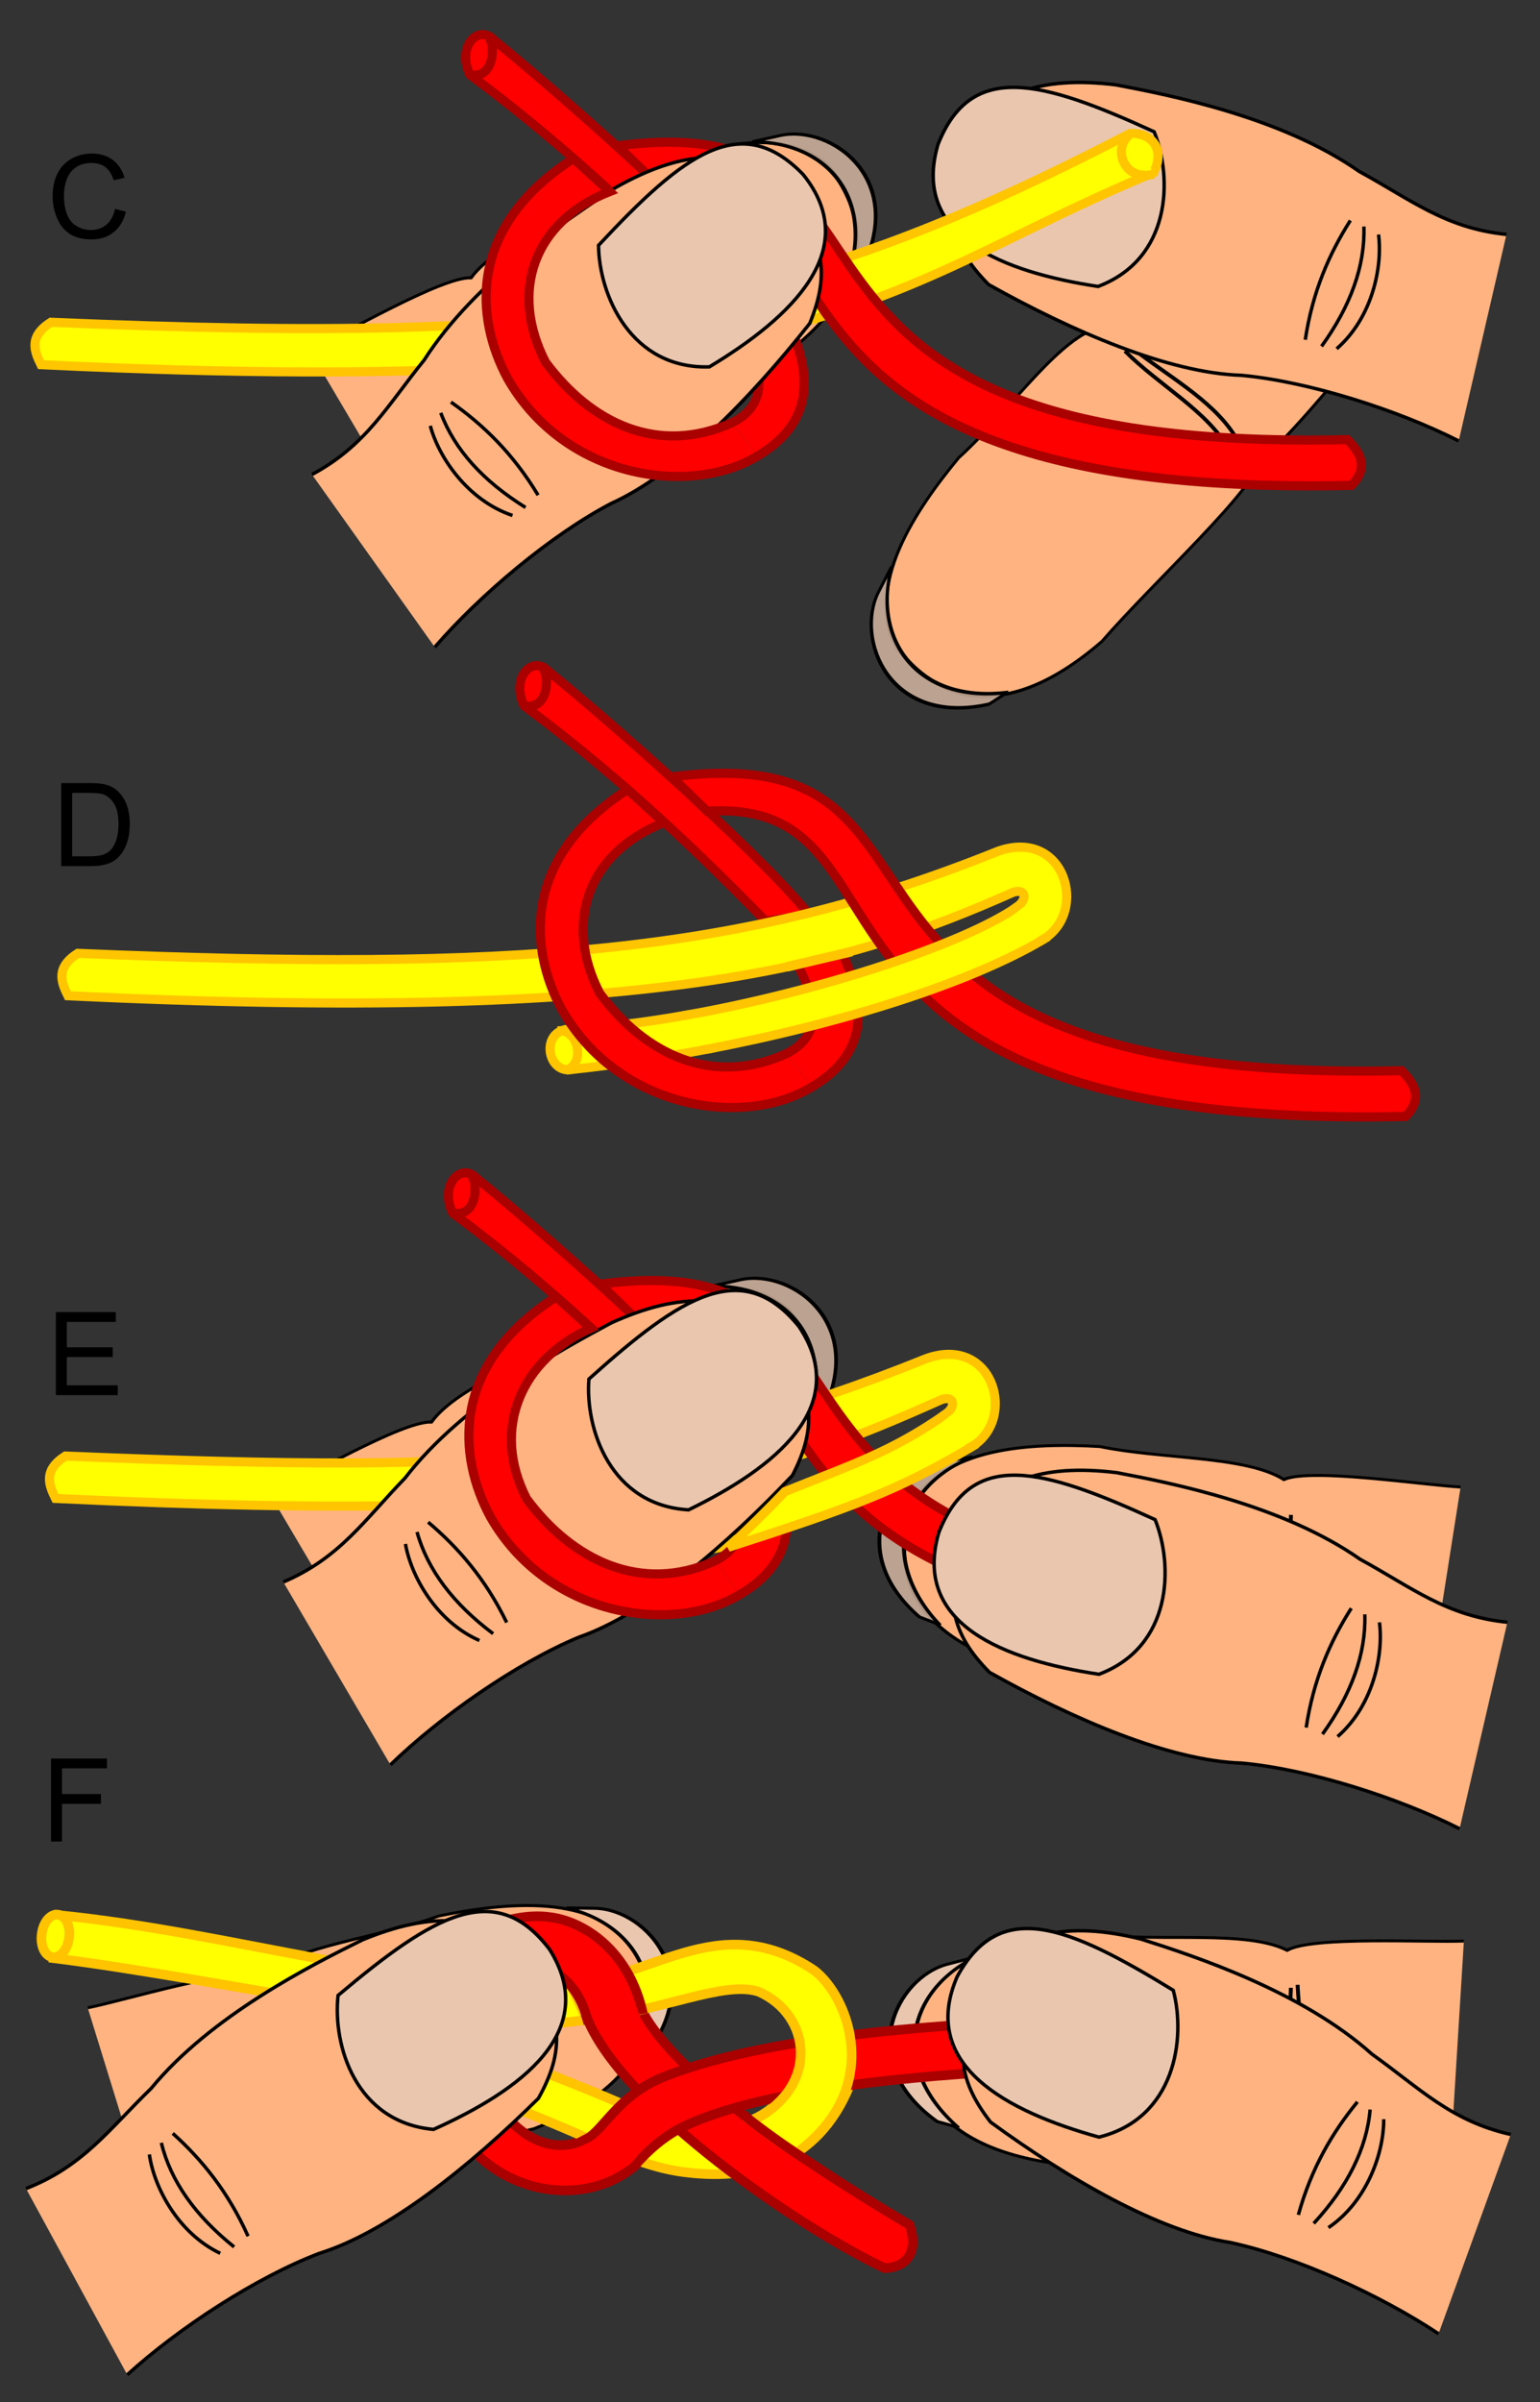 <?xml version="1.0" encoding="UTF-8" standalone="no"?>
<!-- Created with Inkscape (http://www.inkscape.org/) -->
<svg
   xmlns:dc="http://purl.org/dc/elements/1.1/"
   xmlns:cc="http://web.resource.org/cc/"
   xmlns:rdf="http://www.w3.org/1999/02/22-rdf-syntax-ns#"
   xmlns:svg="http://www.w3.org/2000/svg"
   xmlns="http://www.w3.org/2000/svg"
   xmlns:sodipodi="http://sodipodi.sourceforge.net/DTD/sodipodi-0.dtd"
   xmlns:inkscape="http://www.inkscape.org/namespaces/inkscape"
   height="1160"
   width="744.094"
   id="svg2579"
   sodipodi:version="0.32"
   inkscape:version="0.45"
   version="1.0"
   sodipodi:docbase="E:\WIKIPEDIA\Tkactwo"
   sodipodi:docname="Węzeł_tkacki_2.svg"
   inkscape:output_extension="org.inkscape.output.svg.inkscape"
   sodipodi:modified="true">
  <rect width="100%" height="100%" fill="#333333" stroke="none"/>
  <defs
     id="defs2581" />
  <sodipodi:namedview
     id="base"
     pagecolor="#ffffff"
     bordercolor="#666666"
     borderopacity="1.0"
     inkscape:pageopacity="0.0"
     inkscape:pageshadow="2"
     inkscape:cx="374.28571"
     inkscape:cy="578.57143"
     inkscape:zoom="0.39891566"
     inkscape:document-units="px"
     inkscape:current-layer="layer1"
     height="1160px"
     width="744.094px"
     inkscape:window-width="837"
     inkscape:window-height="684"
     inkscape:window-x="132"
     inkscape:window-y="50" />
  <g
     inkscape:groupmode="layer"
     inkscape:label="Warstwa 1"
     id="layer1">
    <g
       id="g3120">
      <g
         transform="translate(0,100)"
         id="g2707">
        <g
           id="g4040"
           transform="translate(-2.831,-440.468)">
          <g
             id="g3925"
             style="fill:#ffb380;stroke:#000000;stroke-width:2.581;stroke-miterlimit:4;stroke-dasharray:none;stroke-opacity:1"
             transform="matrix(-0.295,0.641,0.558,0.143,518.845,360.244)">
            <path
               sodipodi:nodetypes="ccccccc"
               id="path3927"
               d="M 77.227,159.632 C 100.378,151.82 168.879,117.802 189.427,123.012 C 207.877,96.474 263.143,85.256 299.663,63.895 C 342.315,49.08 403.048,35.964 438.477,83.725 C 465.104,129.898 474.937,193.184 398.816,240.167 C 348.636,259.41 269.082,305.454 248.278,297.896 C 242.509,307.639 176.189,330.478 156.787,337.494"
               style="fill:#ffb380;fill-opacity:1;fill-rule:evenodd;stroke:#000000;stroke-width:2.581;stroke-linecap:butt;stroke-linejoin:miter;stroke-miterlimit:4;stroke-dasharray:none;stroke-opacity:1" />
            <path
               sodipodi:nodetypes="cc"
               id="path3929"
               d="M 194.004,153.786 C 208.517,195.088 216.13,238.301 237.539,270.444"
               style="fill:none;fill-opacity:0.75;fill-rule:evenodd;stroke:#000000;stroke-width:2.581;stroke-linecap:butt;stroke-linejoin:miter;stroke-miterlimit:4;stroke-dasharray:none;stroke-opacity:1" />
            <path
               style="fill:none;fill-opacity:0.75;fill-rule:evenodd;stroke:#000000;stroke-width:2.581;stroke-linecap:butt;stroke-linejoin:miter;stroke-miterlimit:4;stroke-dasharray:none;stroke-opacity:1"
               d="M 199.087,154.551 C 216.597,193.937 225.017,239.234 247.539,270.444"
               id="path3931"
               sodipodi:nodetypes="cc" />
            <path
               sodipodi:nodetypes="cccccc"
               id="path3933"
               d="M 384.494,50.674 L 404.324,49.573 C 439.82,48.106 493.217,105.526 460.511,175.167 L 449.494,185.082 L 449.271,185.636 C 472.299,121.26 439.344,62.225 384.494,50.674 z "
               style="fill:#e9c6af;fill-opacity:0.75;fill-rule:evenodd;stroke:#000000;stroke-width:2.581;stroke-linecap:butt;stroke-linejoin:miter;stroke-miterlimit:4;stroke-dasharray:none;stroke-opacity:1" />
          </g>
          <g
             transform="matrix(0.695,-0.123,-3.1060084e-3,0.576,99.193,427.04)"
             style="fill:#ffb380;stroke:#000000;stroke-width:2.581;stroke-miterlimit:4;stroke-dasharray:none;stroke-opacity:1"
             id="g2212">
            <path
               style="fill:#ffb380;fill-opacity:1;fill-rule:evenodd;stroke:#000000;stroke-width:2.581;stroke-linecap:butt;stroke-linejoin:miter;stroke-miterlimit:4;stroke-dasharray:none;stroke-opacity:1"
               d="M 77.227,159.632 C 100.378,151.82 168.879,117.802 189.427,123.012 C 207.877,96.474 263.143,85.256 299.663,63.895 C 342.315,49.08 403.048,35.964 438.477,83.725 C 465.104,129.898 474.937,193.184 398.816,240.167 C 348.636,259.41 269.082,305.454 248.278,297.896 C 242.509,307.639 176.189,330.478 156.787,337.494"
               id="path2204"
               sodipodi:nodetypes="ccccccc" />
            <path
               style="fill:none;fill-opacity:0.75;fill-rule:evenodd;stroke:#000000;stroke-width:2.581;stroke-linecap:butt;stroke-linejoin:miter;stroke-miterlimit:4;stroke-dasharray:none;stroke-opacity:1"
               d="M 194.004,153.786 C 208.517,195.088 216.13,238.301 237.539,270.444"
               id="path2206"
               sodipodi:nodetypes="cc" />
            <path
               sodipodi:nodetypes="cc"
               id="path2208"
               d="M 199.087,154.551 C 216.597,193.937 225.017,239.234 247.539,270.444"
               style="fill:none;fill-opacity:0.75;fill-rule:evenodd;stroke:#000000;stroke-width:2.581;stroke-linecap:butt;stroke-linejoin:miter;stroke-miterlimit:4;stroke-dasharray:none;stroke-opacity:1" />
            <path
               style="fill:#e9c6af;fill-opacity:0.75;fill-rule:evenodd;stroke:#000000;stroke-width:2.581;stroke-linecap:butt;stroke-linejoin:miter;stroke-miterlimit:4;stroke-dasharray:none;stroke-opacity:1"
               d="M 384.494,50.674 L 404.324,49.573 C 439.82,48.106 493.217,105.526 460.511,175.167 L 449.494,185.082 L 449.271,185.636 C 472.299,121.26 439.344,62.225 384.494,50.674 z "
               id="path2210"
               sodipodi:nodetypes="cccccc" />
          </g>
          <path
             sodipodi:nodetypes="ccccc"
             id="path2183"
             d="M 367.688,477.431 C 342.567,446.432 267.86,380.979 241.468,359.819 C 234.201,351.905 223.262,362.725 229.873,376.555 C 269.286,405.883 305.319,438.22 346.615,480.567 L 367.688,477.431 z "
             style="fill:#ff0000;fill-opacity:1;fill-rule:evenodd;stroke:#aa0000;stroke-width:4.405px;stroke-linecap:butt;stroke-linejoin:miter;stroke-opacity:1" />
          <g
             id="g3247"
             transform="matrix(-1.64,0.265,0.265,1.64,795.126,375.39)">
            <path
               sodipodi:nodetypes="ccccccc"
               id="path3249"
               d="M 45.785,40.332 C 63.066,35.729 71.722,25.82 85.145,15.431 C 104.755,-3.652 135.482,-15.092 151.011,-20.715 C 171.825,-26.731 188.712,-24.894 198.403,-8.666 C 206.322,7.666 206.169,17.573 196.797,30.693 C 174.84,48.103 149.131,64.453 128.52,68.446 C 109.464,73.349 85.401,85.535 69.08,97.363"
               style="fill:#ffb380;fill-opacity:1;fill-rule:evenodd;stroke:#000000;stroke-width:1px;stroke-linecap:butt;stroke-linejoin:miter;stroke-opacity:1" />
            <path
               sodipodi:nodetypes="cccc"
               id="path3251"
               d="M 142.176,-5.453 C 138.978,8.824 143.204,31.771 165.47,36.316 C 191.889,27.837 216.945,13.36 204.829,-11.879 C 191.515,-34.153 172.517,-25.749 142.176,-5.453 z "
               style="fill:#eac6af;fill-opacity:1;fill-rule:evenodd;stroke:#000000;stroke-width:1px;stroke-linecap:butt;stroke-linejoin:miter;stroke-opacity:1" />
            <path
               sodipodi:nodetypes="cc"
               id="path3253"
               d="M 89.964,29.086 C 97.564,37.634 104.117,47.752 108.439,61.217"
               style="fill:none;fill-opacity:0.75;fill-rule:evenodd;stroke:#000000;stroke-width:1px;stroke-linecap:butt;stroke-linejoin:miter;stroke-opacity:1" />
            <path
               sodipodi:nodetypes="cc"
               id="path3255"
               d="M 86.359,31.459 C 87.829,42.816 93.831,53.607 104.068,63.869"
               style="fill:none;fill-opacity:0.75;fill-rule:evenodd;stroke:#000000;stroke-width:1px;stroke-linecap:butt;stroke-linejoin:miter;stroke-opacity:1" />
            <path
               sodipodi:nodetypes="cc"
               id="path3257"
               d="M 82.529,34.429 C 82.815,43.884 88.14,57.986 99.846,65.27"
               style="fill:none;fill-opacity:0.75;fill-rule:evenodd;stroke:#000000;stroke-width:1px;stroke-linecap:butt;stroke-linejoin:miter;stroke-opacity:1" />
          </g>
          <path
             sodipodi:nodetypes="ccccc"
             d="M 27.396,496.098 C 287.874,506.875 381.008,491.836 548.646,405.003 C 558.217,404.141 566.376,411.541 560.241,423.831 C 426.84,478.976 404.884,534.761 22.638,516.565 C 19.238,509.742 16.771,502.92 27.396,496.098 z "
             style="fill:#ffff00;fill-opacity:1;fill-rule:evenodd;stroke:#ffc500;stroke-width:4.405px;stroke-linecap:butt;stroke-linejoin:miter;stroke-opacity:1"
             id="path2160" />
          <path
             sodipodi:nodetypes="ccccc"
             id="path3145"
             d="M 301.193,410.878 C 460.16,390.295 338.762,559.826 653.857,552.748 C 660.359,559.286 664.156,566.21 655.843,574.864 C 338.214,581.87 427.855,420.768 318.35,427.475 L 301.193,410.878 z "
             style="fill:#ff0000;fill-opacity:1;fill-rule:evenodd;stroke:#aa0000;stroke-width:4.405px;stroke-linecap:round;stroke-linejoin:miter;stroke-opacity:1" />
          <path
             sodipodi:nodetypes="cc"
             id="path2161"
             d="M 238.412,357.384 C 243.241,363.726 240.534,379.509 229.561,376.347"
             style="fill:none;fill-opacity:0.75;fill-rule:evenodd;stroke:#aa0000;stroke-width:4.405px;stroke-linecap:butt;stroke-linejoin:miter;stroke-opacity:1" />
          <path
             sodipodi:nodetypes="cc"
             id="path2163"
             d="M 549.482,404.84 C 539.63,411.398 545.75,428.646 560.385,424.512"
             style="fill:#ffff00;fill-opacity:1;fill-rule:evenodd;stroke:#ffc500;stroke-width:4.405px;stroke-linecap:butt;stroke-linejoin:miter;stroke-opacity:1" />
          <path
             id="path2198"
             d="M 368.847,560.666 C 395.368,545.03 395.856,522.339 383.772,496.433 L 361.825,501.527 C 369.628,515.571 376.349,534.845 356.457,544.615"
             style="fill:#ff0000;fill-opacity:1;fill-rule:evenodd;stroke:#aa0000;stroke-width:4.405px;stroke-linecap:round;stroke-linejoin:miter;stroke-opacity:1" />
          <path
             sodipodi:nodetypes="cc"
             id="path3793"
             d="M 388.25,495.22 C 377.815,497.672 367.38,500.125 356.944,502.577"
             style="fill:none;fill-opacity:0.75;fill-rule:evenodd;stroke:#ffc500;stroke-width:4.638px;stroke-linecap:butt;stroke-linejoin:miter;stroke-opacity:1" />
          <g
             style="stroke:#000000;stroke-width:1;stroke-miterlimit:4;stroke-dasharray:none;stroke-opacity:1"
             transform="matrix(1.617,-0.38,0.38,1.617,64.204,521.785)"
             id="g3226">
            <path
               style="fill:#ffb380;fill-opacity:1;fill-rule:evenodd;stroke:#000000;stroke-width:1;stroke-linecap:butt;stroke-linejoin:miter;stroke-miterlimit:4;stroke-dasharray:none;stroke-opacity:1"
               d="M 45.785,40.332 C 63.066,35.729 71.722,25.82 85.145,15.431 C 104.755,-3.652 135.482,-15.092 151.011,-20.715 C 171.825,-26.731 188.712,-24.894 198.403,-8.666 C 206.322,7.666 206.169,17.573 196.797,30.693 C 174.84,48.103 149.131,64.453 128.52,68.446 C 109.464,73.349 85.401,85.535 69.08,97.363"
               id="path2218"
               sodipodi:nodetypes="ccccccc" />
            <path
               style="fill:#eac6af;fill-opacity:1;fill-rule:evenodd;stroke:#000000;stroke-width:1;stroke-linecap:butt;stroke-linejoin:miter;stroke-miterlimit:4;stroke-dasharray:none;stroke-opacity:1"
               d="M 142.176,-5.453 C 138.978,8.824 143.204,31.771 165.47,36.316 C 191.889,27.837 216.945,13.36 204.829,-11.879 C 191.515,-34.153 172.517,-25.749 142.176,-5.453 z "
               id="path2220"
               sodipodi:nodetypes="cccc" />
            <path
               style="fill:none;fill-opacity:0.75;fill-rule:evenodd;stroke:#000000;stroke-width:1;stroke-linecap:butt;stroke-linejoin:miter;stroke-miterlimit:4;stroke-dasharray:none;stroke-opacity:1"
               d="M 89.964,29.086 C 97.564,37.634 104.117,47.752 108.439,61.217"
               id="path2222"
               sodipodi:nodetypes="cc" />
            <path
               style="fill:none;fill-opacity:0.75;fill-rule:evenodd;stroke:#000000;stroke-width:1;stroke-linecap:butt;stroke-linejoin:miter;stroke-miterlimit:4;stroke-dasharray:none;stroke-opacity:1"
               d="M 86.359,31.459 C 87.829,42.816 93.831,53.607 104.068,63.869"
               id="path2224"
               sodipodi:nodetypes="cc" />
            <path
               style="fill:none;fill-opacity:0.75;fill-rule:evenodd;stroke:#000000;stroke-width:1;stroke-linecap:butt;stroke-linejoin:miter;stroke-miterlimit:4;stroke-dasharray:none;stroke-opacity:1"
               d="M 82.529,34.429 C 82.815,43.884 88.14,57.986 99.846,65.27"
               id="path2226"
               sodipodi:nodetypes="cc" />
          </g>
          <path
             id="path3261"
             d="M 356.457,544.615 C 320.885,560.542 288.408,545.049 266.377,515.301 C 248.917,481.292 260.509,447.513 297.394,432.977 L 279.856,417.034 C 228.312,450.225 232.573,494.461 248.115,523.272 C 275.665,571.543 336.013,580.571 368.847,560.666"
             style="fill:#ff0000;fill-opacity:1;fill-rule:evenodd;stroke:#aa0000;stroke-width:4.405px;stroke-linecap:round;stroke-linejoin:miter;stroke-opacity:1" />
        </g>
        <g
           id="g3569"
           transform="matrix(0.993,0.12,-0.12,0.993,0.418,434.982)">
          <g
             transform="matrix(-0.645,0.286,0.324,0.476,747.981,216.467)"
             style="fill:#ffb380;stroke:#000000;stroke-width:2.581;stroke-miterlimit:4;stroke-dasharray:none;stroke-opacity:1"
             id="g3412">
            <path
               style="fill:#ffb380;fill-opacity:1;fill-rule:evenodd;stroke:#000000;stroke-width:2.581;stroke-linecap:butt;stroke-linejoin:miter;stroke-miterlimit:4;stroke-dasharray:none;stroke-opacity:1"
               d="M 77.227,159.632 C 100.378,151.82 168.879,117.802 189.427,123.012 C 207.877,96.474 263.143,85.256 299.663,63.895 C 342.315,49.08 403.048,35.964 438.477,83.725 C 465.104,129.898 474.937,193.184 398.816,240.167 C 348.636,259.41 269.082,305.454 248.278,297.896 C 242.509,307.639 176.189,330.478 156.787,337.494"
               id="path3414"
               sodipodi:nodetypes="ccccccc" />
            <path
               style="fill:none;fill-opacity:0.75;fill-rule:evenodd;stroke:#000000;stroke-width:2.581;stroke-linecap:butt;stroke-linejoin:miter;stroke-miterlimit:4;stroke-dasharray:none;stroke-opacity:1"
               d="M 194.004,153.786 C 208.517,195.088 216.13,238.301 237.539,270.444"
               id="path3416"
               sodipodi:nodetypes="cc" />
            <path
               sodipodi:nodetypes="cc"
               id="path3418"
               d="M 199.087,154.551 C 216.597,193.937 225.017,239.234 247.539,270.444"
               style="fill:none;fill-opacity:0.75;fill-rule:evenodd;stroke:#000000;stroke-width:2.581;stroke-linecap:butt;stroke-linejoin:miter;stroke-miterlimit:4;stroke-dasharray:none;stroke-opacity:1" />
            <path
               style="fill:#eac6af;fill-opacity:1;fill-rule:evenodd;stroke:#000000;stroke-width:2.581;stroke-linecap:butt;stroke-linejoin:miter;stroke-miterlimit:4;stroke-dasharray:none;stroke-opacity:1"
               d="M 384.494,50.674 L 404.324,49.573 C 439.82,48.106 493.217,105.526 460.511,175.167 L 449.494,185.082 L 449.271,185.636 C 472.299,121.26 439.344,62.225 384.494,50.674 z "
               id="path3420"
               sodipodi:nodetypes="cccccc" />
          </g>
          <g
             id="g3402"
             style="fill:#ffb380;stroke:#000000;stroke-width:2.581;stroke-miterlimit:4;stroke-dasharray:none;stroke-opacity:1"
             transform="matrix(0.704,-4.3263148e-2,-6.8239581e-2,0.572,50.301,338.315)">
            <path
               sodipodi:nodetypes="ccccccc"
               id="path3404"
               d="M 77.227,159.632 C 100.378,151.82 168.879,117.802 189.427,123.012 C 207.877,96.474 263.143,85.256 299.663,63.895 C 342.315,49.08 403.048,35.964 438.477,83.725 C 465.104,129.898 474.937,193.184 398.816,240.167 C 348.636,259.41 269.082,305.454 248.278,297.896 C 242.509,307.639 176.189,330.478 156.787,337.494"
               style="fill:#ffb380;fill-opacity:1;fill-rule:evenodd;stroke:#000000;stroke-width:2.581;stroke-linecap:butt;stroke-linejoin:miter;stroke-miterlimit:4;stroke-dasharray:none;stroke-opacity:1" />
            <path
               sodipodi:nodetypes="cc"
               id="path3406"
               d="M 194.004,153.786 C 208.517,195.088 216.13,238.301 237.539,270.444"
               style="fill:none;fill-opacity:0.75;fill-rule:evenodd;stroke:#000000;stroke-width:2.581;stroke-linecap:butt;stroke-linejoin:miter;stroke-miterlimit:4;stroke-dasharray:none;stroke-opacity:1" />
            <path
               style="fill:none;fill-opacity:0.75;fill-rule:evenodd;stroke:#000000;stroke-width:2.581;stroke-linecap:butt;stroke-linejoin:miter;stroke-miterlimit:4;stroke-dasharray:none;stroke-opacity:1"
               d="M 199.087,154.551 C 216.597,193.937 225.017,239.234 247.539,270.444"
               id="path3408"
               sodipodi:nodetypes="cc" />
            <path
               sodipodi:nodetypes="cccccc"
               id="path3410"
               d="M 384.494,50.674 L 404.324,49.573 C 439.82,48.106 493.217,105.526 460.511,175.167 L 449.494,185.082 L 449.271,185.636 C 472.299,121.26 439.344,62.225 384.494,50.674 z "
               style="fill:#eac6af;fill-opacity:1;fill-rule:evenodd;stroke:#000000;stroke-width:2.581;stroke-linecap:butt;stroke-linejoin:miter;stroke-miterlimit:4;stroke-dasharray:none;stroke-opacity:1" />
          </g>
          <g
             transform="translate(5.126,43.021)"
             id="g5486">
            <g
               id="g3751"
               transform="matrix(4.638,0,0,-4.638,-1125.714,2743.259)">
              <g
                 transform="translate(5.845,-5.066)"
                 id="g3711">
                <path
                   style="fill:#ff0000;fill-opacity:1;fill-rule:evenodd;stroke:#aa0000;stroke-width:1px;stroke-linecap:butt;stroke-linejoin:miter;stroke-opacity:1"
                   d="M 292.148,521.964 C 291.731,517.552 291.754,512.387 293.873,508.685 C 298.546,499.486 309.888,498.747 314.944,504.866 L 309.069,506.581 C 303.389,502.583 294.072,511.081 297.481,522.168 L 292.148,521.964 z "
                   id="path3705"
                   sodipodi:nodetypes="cccccc" />
                <path
                   style="fill:#ffff00;fill-opacity:1;fill-rule:evenodd;stroke:#ffc300;stroke-width:1px;stroke-linecap:butt;stroke-linejoin:miter;stroke-opacity:1"
                   d="M 305.509,522.577 C 289.005,519.553 270.533,523.495 251.756,523.112 L 251.848,518.606 C 269.936,518.548 296.192,515.435 307.716,518.91 L 305.509,522.577 z "
                   id="path3521"
                   sodipodi:nodetypes="ccccc" />
                <path
                   style="fill:#ffff00;fill-opacity:1;fill-rule:evenodd;stroke:#ffc300;stroke-width:1px;stroke-linecap:butt;stroke-linejoin:miter;stroke-opacity:1"
                   d="M 335.748,515.44 C 333.367,506.704 326.512,504.275 319.515,504.377 C 316.627,504.419 313.493,505.205 311.541,505.958 C 303.063,508.692 294.276,510.728 285.509,512.489 L 285.603,516.896 C 292.813,515.781 308.134,512.176 315.447,509.677 C 321.998,507.715 329.862,510.252 330.223,517.515 L 335.748,515.44 z "
                   id="path3519"
                   sodipodi:nodetypes="cscccccc" />
                <path
                   style="fill:#ff0000;fill-opacity:1;fill-rule:evenodd;stroke:#aa0000;stroke-width:1px;stroke-linecap:butt;stroke-linejoin:miter;stroke-opacity:1"
                   d="M 313.248,520.662 L 307.801,518.976 C 312.743,510.248 332.277,500.069 341.648,496.956 C 344.265,497.403 344.822,499.422 343.671,501.738 C 336.772,504.762 318.191,513.171 313.248,520.662 z "
                   id="path3531"
                   sodipodi:nodetypes="ccccc" />
                <path
                   style="fill:#ff0000;fill-opacity:1;fill-rule:evenodd;stroke:#aa0000;stroke-width:1px;stroke-linecap:butt;stroke-linejoin:miter;stroke-opacity:1"
                   d="M 314.684,504.666 C 315.569,505.939 317.062,507.825 319.27,509.199 C 332.817,517.629 370.763,521.746 382.813,523.143 C 384.654,524.383 384.089,526.992 382.344,528.018 C 367.602,526.504 331.799,522.532 316.218,513.854 C 311.998,511.503 310.779,507.653 309.244,506.619 L 314.684,504.666 z "
                   id="path3529"
                   sodipodi:nodetypes="csccscc" />
                <path
                   style="fill:#ffff00;fill-opacity:1;fill-rule:evenodd;stroke:#ffc300;stroke-width:1px;stroke-linecap:butt;stroke-linejoin:miter;stroke-opacity:1"
                   d="M 326.04,510.478 C 332.72,514.795 330.95,522.228 325.129,523.961 C 321.329,524.673 315.396,520.711 307.89,519.036 C 307.437,520.64 306.664,521.529 305.073,522.611 C 313.542,523.207 319.642,532.381 330.62,526.859 C 334.517,524.572 339.42,515.525 331.079,507.751 C 328.853,508.798 328.013,509.337 326.04,510.478 z "
                   id="path3533"
                   sodipodi:nodetypes="ccccccc" />
                <path
                   style="fill:#ff0000;fill-opacity:1;fill-rule:evenodd;stroke:#aa0000;stroke-width:1px;stroke-linecap:butt;stroke-linejoin:miter;stroke-opacity:1"
                   d="M 297.264,521.703 C 298.806,524.675 305.311,525.381 307.789,518.954 L 313.306,520.678 C 310.966,526.829 305.966,529.091 302.532,529.049 C 298.369,529.084 292.613,525.985 292.052,521.663 C 293.655,521.668 295.398,521.612 297.264,521.703 z "
                   id="path3701"
                   sodipodi:nodetypes="cccccc" />
                <path
                   style="fill:#ff0000;fill-opacity:1;fill-rule:evenodd;stroke:none;stroke-width:1px;stroke-linecap:butt;stroke-linejoin:miter;stroke-opacity:1"
                   d="M 313.809,504.294 C 314.12,504.67 314.432,505.045 314.743,505.592 L 310.807,507.577 C 310.265,506.904 309.842,506.373 309.034,505.987 L 313.809,504.294 z "
                   id="path3707"
                   sodipodi:nodetypes="ccccc" />
                <path
                   style="fill:#ff0000;fill-opacity:1;fill-rule:evenodd;stroke:none;stroke-width:1px;stroke-linecap:butt;stroke-linejoin:miter;stroke-opacity:1"
                   d="M 308.756,518.378 C 308.491,518.862 308.227,519.128 307.963,519.859 L 312.579,521.133 L 313.199,519.859 L 308.756,518.378 z "
                   id="path3709"
                   sodipodi:nodetypes="ccccc" />
                <path
                   d="M 294.638 617.815 A 1.428 2.175 0 1 1  291.783,617.815 A 1.428 2.175 0 1 1  294.638 617.815 z"
                   sodipodi:ry="2.175456"
                   sodipodi:rx="1.4276429"
                   sodipodi:cy="617.81488"
                   sodipodi:cx="293.21066"
                   id="path3525"
                   style="fill:#ffff00;fill-opacity:1;fill-rule:evenodd;stroke:#ffc300;stroke-width:1;stroke-linecap:round;stroke-linejoin:round;stroke-miterlimit:4;stroke-dasharray:none;stroke-dashoffset:0;stroke-opacity:1"
                   sodipodi:type="arc"
                   transform="translate(-41.469,-96.891)" />
                <path
                   sodipodi:type="arc"
                   style="fill:#ffff00;fill-opacity:1;fill-rule:evenodd;stroke:#ffc300;stroke-width:1;stroke-linecap:round;stroke-linejoin:round;stroke-miterlimit:4;stroke-dasharray:none;stroke-dashoffset:0;stroke-opacity:1"
                   id="path3527"
                   sodipodi:cx="293.21066"
                   sodipodi:cy="617.81488"
                   sodipodi:rx="1.4276429"
                   sodipodi:ry="2.175456"
                   d="M 294.638 617.815 A 1.428 2.175 0 1 1  291.783,617.815 A 1.428 2.175 0 1 1  294.638 617.815 z"
                   transform="translate(-7.602,-103.192)" />
              </g>
              <path
                 sodipodi:nodetypes="cc"
                 id="path3748"
                 d="M 296.042,516.603 C 298.877,516.584 301.56,516.47 304.557,516.72"
                 style="fill:none;fill-opacity:0.75;fill-rule:evenodd;stroke:#ffc300;stroke-width:1px;stroke-linecap:butt;stroke-linejoin:miter;stroke-opacity:1" />
            </g>
            <path
               style="fill:none;fill-opacity:0.75;fill-rule:evenodd;stroke:#aa0000;stroke-width:4.638;stroke-linecap:butt;stroke-linejoin:miter;stroke-miterlimit:4;stroke-dasharray:none;stroke-opacity:1"
               d="M 409.55,396.776 C 419.821,403.124 430.609,408.954 441.711,414.47"
               id="path5453"
               sodipodi:nodetypes="cc" />
          </g>
          <g
             id="g3390"
             transform="matrix(1.617,-0.38,0.38,1.617,-14.707,468.69)"
             style="stroke:#000000;stroke-width:1;stroke-miterlimit:4;stroke-dasharray:none;stroke-opacity:1">
            <path
               sodipodi:nodetypes="ccccccc"
               id="path3392"
               d="M 45.785,40.332 C 63.066,35.729 71.722,25.82 85.145,15.431 C 104.755,-3.652 135.482,-15.092 151.011,-20.715 C 171.825,-26.731 188.712,-24.894 198.403,-8.666 C 206.322,7.666 206.169,17.573 196.797,30.693 C 174.84,48.103 149.131,64.453 128.52,68.446 C 109.464,73.349 85.401,85.535 69.08,97.363"
               style="fill:#ffb380;fill-opacity:1;fill-rule:evenodd;stroke:#000000;stroke-width:1;stroke-linecap:butt;stroke-linejoin:miter;stroke-miterlimit:4;stroke-dasharray:none;stroke-opacity:1" />
            <path
               sodipodi:nodetypes="cccc"
               id="path3394"
               d="M 142.176,-5.453 C 138.978,8.824 143.204,31.771 165.47,36.316 C 191.889,27.837 216.945,13.36 204.829,-11.879 C 191.515,-34.153 172.517,-25.749 142.176,-5.453 z "
               style="fill:#eac6af;fill-opacity:1;fill-rule:evenodd;stroke:#000000;stroke-width:1;stroke-linecap:butt;stroke-linejoin:miter;stroke-miterlimit:4;stroke-dasharray:none;stroke-opacity:1" />
            <path
               sodipodi:nodetypes="cc"
               id="path3396"
               d="M 89.964,29.086 C 97.564,37.634 104.117,47.752 108.439,61.217"
               style="fill:none;fill-opacity:0.75;fill-rule:evenodd;stroke:#000000;stroke-width:1;stroke-linecap:butt;stroke-linejoin:miter;stroke-miterlimit:4;stroke-dasharray:none;stroke-opacity:1" />
            <path
               sodipodi:nodetypes="cc"
               id="path3398"
               d="M 86.359,31.459 C 87.829,42.816 93.831,53.607 104.068,63.869"
               style="fill:none;fill-opacity:0.75;fill-rule:evenodd;stroke:#000000;stroke-width:1;stroke-linecap:butt;stroke-linejoin:miter;stroke-miterlimit:4;stroke-dasharray:none;stroke-opacity:1" />
            <path
               sodipodi:nodetypes="cc"
               id="path3400"
               d="M 82.529,34.429 C 82.815,43.884 88.14,57.986 99.846,65.27"
               style="fill:none;fill-opacity:0.75;fill-rule:evenodd;stroke:#000000;stroke-width:1;stroke-linecap:butt;stroke-linejoin:miter;stroke-miterlimit:4;stroke-dasharray:none;stroke-opacity:1" />
          </g>
          <g
             transform="matrix(-1.64,0.265,0.265,1.64,847.984,326.252)"
             id="g3378">
            <path
               style="fill:#ffb380;fill-opacity:1;fill-rule:evenodd;stroke:#000000;stroke-width:1px;stroke-linecap:butt;stroke-linejoin:miter;stroke-opacity:1"
               d="M 45.785,40.332 C 63.066,35.729 71.722,25.82 85.145,15.431 C 104.755,-3.652 135.482,-15.092 151.011,-20.715 C 171.825,-26.731 188.712,-24.894 198.403,-8.666 C 206.322,7.666 206.169,17.573 196.797,30.693 C 174.84,48.103 149.131,64.453 128.52,68.446 C 109.464,73.349 85.401,85.535 69.08,97.363"
               id="path3380"
               sodipodi:nodetypes="ccccccc" />
            <path
               style="fill:#eac6af;fill-opacity:1;fill-rule:evenodd;stroke:#000000;stroke-width:1px;stroke-linecap:butt;stroke-linejoin:miter;stroke-opacity:1"
               d="M 142.176,-5.453 C 138.978,8.824 143.204,31.771 165.47,36.316 C 191.889,27.837 216.945,13.36 204.829,-11.879 C 191.515,-34.153 172.517,-25.749 142.176,-5.453 z "
               id="path3382"
               sodipodi:nodetypes="cccc" />
            <path
               style="fill:none;fill-opacity:0.75;fill-rule:evenodd;stroke:#000000;stroke-width:1px;stroke-linecap:butt;stroke-linejoin:miter;stroke-opacity:1"
               d="M 89.964,29.086 C 97.564,37.634 104.117,47.752 108.439,61.217"
               id="path3384"
               sodipodi:nodetypes="cc" />
            <path
               style="fill:none;fill-opacity:0.75;fill-rule:evenodd;stroke:#000000;stroke-width:1px;stroke-linecap:butt;stroke-linejoin:miter;stroke-opacity:1"
               d="M 86.359,31.459 C 87.829,42.816 93.831,53.607 104.068,63.869"
               id="path3386"
               sodipodi:nodetypes="cc" />
            <path
               style="fill:none;fill-opacity:0.75;fill-rule:evenodd;stroke:#000000;stroke-width:1px;stroke-linecap:butt;stroke-linejoin:miter;stroke-opacity:1"
               d="M 82.529,34.429 C 82.815,43.884 88.14,57.986 99.846,65.27"
               id="path3388"
               sodipodi:nodetypes="cc" />
          </g>
        </g>
        <g
           id="g4113"
           transform="translate(779.243,-610.822)">
          <path
             style="fill:#ffff00;fill-opacity:1;fill-rule:evenodd;stroke:#ffc500;stroke-width:4.405px;stroke-linecap:butt;stroke-linejoin:miter;stroke-opacity:1"
             d="M -437.668,1017.48 C -459.368,1021.606 -481.328,1024.923 -502.599,1027.212 C -514.991,1029.795 -518.367,1008.432 -504.261,1007.803 C -486.687,1006.961 -467.14,1004.506 -447.101,1000.938 L -437.668,1017.48 z "
             id="path4089" />
          <path
             sodipodi:nodetypes="ccccc"
             id="path4091"
             d="M -388.21,952.515 C -413.331,921.516 -488.039,856.062 -514.43,834.903 C -521.697,826.988 -532.637,837.808 -526.025,851.638 C -486.613,880.967 -450.579,913.304 -409.284,955.65 L -388.21,952.515 z "
             style="fill:#ff0000;fill-opacity:1;fill-rule:evenodd;stroke:#aa0000;stroke-width:4.405px;stroke-linecap:butt;stroke-linejoin:miter;stroke-opacity:1" />
          <path
             style="fill:#ffff00;fill-opacity:1;fill-rule:evenodd;stroke:#ffc500;stroke-width:4.405px;stroke-linecap:butt;stroke-linejoin:miter;stroke-opacity:1"
             d="M -287.926,948.835 C -282.474,945.044 -283.737,939.71 -289.695,941.679 C -372.351,978.515 -465.929,1005 -746.428,991.648 C -749.827,984.826 -752.294,978.003 -741.669,971.181 C -530.308,979.926 -420.461,971.673 -296.985,921.857 C -264.76,910.528 -253.089,951.081 -275.169,964.442 L -287.926,948.835 z "
             id="path4093" />
          <path
             sodipodi:nodetypes="ccccc"
             id="path4095"
             d="M -454.706,885.961 C -295.738,865.379 -417.136,1034.909 -102.041,1027.832 C -95.539,1034.369 -91.742,1041.293 -100.056,1049.947 C -417.684,1056.953 -328.043,895.852 -437.548,902.558 L -454.706,885.961 z "
             style="fill:#ff0000;fill-opacity:1;fill-rule:evenodd;stroke:#aa0000;stroke-width:4.405px;stroke-linecap:round;stroke-linejoin:miter;stroke-opacity:1" />
          <path
             sodipodi:nodetypes="cc"
             id="path4097"
             d="M -517.486,832.467 C -512.658,838.809 -515.365,854.592 -526.337,851.431"
             style="fill:none;fill-opacity:0.75;fill-rule:evenodd;stroke:#aa0000;stroke-width:4.405px;stroke-linecap:butt;stroke-linejoin:miter;stroke-opacity:1" />
          <path
             sodipodi:nodetypes="cc"
             id="path4099"
             d="M -509.654,1008.636 C -500.572,1007.061 -495.485,1023.803 -505.846,1027.817"
             style="fill:none;fill-opacity:1;fill-rule:evenodd;stroke:#ffc500;stroke-width:4.405px;stroke-linecap:butt;stroke-linejoin:miter;stroke-opacity:1" />
          <path
             id="path4101"
             d="M -387.051,1035.749 C -360.53,1020.114 -360.043,997.422 -372.126,971.517 L -394.073,976.611 C -386.271,990.655 -379.549,1009.928 -399.441,1019.699"
             style="fill:#ff0000;fill-opacity:1;fill-rule:evenodd;stroke:#aa0000;stroke-width:4.405px;stroke-linecap:round;stroke-linejoin:miter;stroke-opacity:1" />
          <path
             sodipodi:nodetypes="cc"
             id="path4103"
             d="M -367.648,970.303 C -378.084,972.756 -388.519,975.208 -398.954,977.661"
             style="fill:none;fill-opacity:0.75;fill-rule:evenodd;stroke:#ffc500;stroke-width:4.638px;stroke-linecap:butt;stroke-linejoin:miter;stroke-opacity:1" />
          <path
             id="path4105"
             d="M -399.441,1019.699 C -435.014,1035.625 -467.491,1020.133 -489.521,990.384 C -506.982,956.375 -495.389,922.596 -458.505,908.061 L -476.042,892.118 C -527.586,925.309 -523.325,969.544 -507.783,998.356 C -480.234,1046.626 -419.886,1055.654 -387.051,1035.749"
             style="fill:#ff0000;fill-opacity:1;fill-rule:evenodd;stroke:#aa0000;stroke-width:4.405px;stroke-linecap:round;stroke-linejoin:miter;stroke-opacity:1" />
          <path
             id="path4107"
             style="fill:#ffff00;fill-opacity:1;fill-rule:evenodd;stroke:#ffc500;stroke-width:4.405px;stroke-linecap:butt;stroke-linejoin:miter;stroke-opacity:1"
             d="M -437.718,1017.65 L -447.101,1000.938 C -382.826,989.494 -313.487,966.607 -287.926,948.835 L -275,964.4 C -310.101,985.318 -372.633,1005.115 -437.668,1017.48"
             sodipodi:nodetypes="ccccc" />
          <path
             style="fill:#ffff00;fill-opacity:1;fill-rule:evenodd;stroke:none;stroke-width:1px;stroke-linecap:butt;stroke-linejoin:miter;stroke-opacity:1"
             d="M -450.356,1003.771 L -442.465,1002.296 L -435.385,1014.759 L -442.539,1016.16 L -450.356,1003.771 z "
             id="path4109"
             sodipodi:nodetypes="ccccc" />
          <path
             style="fill:#ffff00;fill-opacity:1;fill-rule:evenodd;stroke:none;stroke-width:1px;stroke-linecap:butt;stroke-linejoin:miter;stroke-opacity:1"
             d="M -289.025,952.162 L -284.484,948.675 L -273.945,960.998 L -278.89,963.917 L -289.025,952.162 z "
             id="path4111"
             sodipodi:nodetypes="ccccc" />
        </g>
        <g
           id="g3773"
           style="fill:#ffb380;stroke:#000000;stroke-width:2.581;stroke-miterlimit:4;stroke-dasharray:none;stroke-opacity:1"
           transform="matrix(0.695,-0.123,-3.1060084e-3,0.576,77.241,539.097)">
          <path
             sodipodi:nodetypes="ccccccc"
             id="path3775"
             d="M 77.227,159.632 C 100.378,151.82 168.879,117.802 189.427,123.012 C 207.877,96.474 263.143,85.256 299.663,63.895 C 342.315,49.08 403.048,35.964 438.477,83.725 C 465.104,129.898 474.937,193.184 398.816,240.167 C 348.636,259.41 269.082,305.454 248.278,297.896 C 242.509,307.639 176.189,330.478 156.787,337.494"
             style="fill:#ffb380;fill-opacity:1;fill-rule:evenodd;stroke:#000000;stroke-width:2.581;stroke-linecap:butt;stroke-linejoin:miter;stroke-miterlimit:4;stroke-dasharray:none;stroke-opacity:1" />
          <path
             sodipodi:nodetypes="cc"
             id="path3777"
             d="M 194.004,153.786 C 208.517,195.088 216.13,238.301 237.539,270.444"
             style="fill:none;fill-opacity:0.75;fill-rule:evenodd;stroke:#000000;stroke-width:2.581;stroke-linecap:butt;stroke-linejoin:miter;stroke-miterlimit:4;stroke-dasharray:none;stroke-opacity:1" />
          <path
             style="fill:none;fill-opacity:0.75;fill-rule:evenodd;stroke:#000000;stroke-width:2.581;stroke-linecap:butt;stroke-linejoin:miter;stroke-miterlimit:4;stroke-dasharray:none;stroke-opacity:1"
             d="M 199.087,154.551 C 216.597,193.937 225.017,239.234 247.539,270.444"
             id="path3779"
             sodipodi:nodetypes="cc" />
          <path
             sodipodi:nodetypes="cccccc"
             id="path3781"
             d="M 384.494,50.674 L 404.324,49.573 C 439.82,48.106 493.217,105.526 460.511,175.167 L 449.494,185.082 L 449.271,185.636 C 472.299,121.26 439.344,62.225 384.494,50.674 z "
             style="fill:#e9c6af;fill-opacity:0.75;fill-rule:evenodd;stroke:#000000;stroke-width:2.581;stroke-linecap:butt;stroke-linejoin:miter;stroke-miterlimit:4;stroke-dasharray:none;stroke-opacity:1" />
        </g>
        <g
           transform="matrix(-0.691,0.142,0.215,0.534,724.767,521.853)"
           style="fill:#ffb380;stroke:#000000;stroke-width:2.581;stroke-miterlimit:4;stroke-dasharray:none;stroke-opacity:1"
           id="g4127">
          <path
             style="fill:#ffb380;fill-opacity:1;fill-rule:evenodd;stroke:#000000;stroke-width:2.581;stroke-linecap:butt;stroke-linejoin:miter;stroke-miterlimit:4;stroke-dasharray:none;stroke-opacity:1"
             d="M 77.227,159.632 C 100.378,151.82 168.879,117.802 189.427,123.012 C 207.877,96.474 263.143,85.256 299.663,63.895 C 342.315,49.08 403.048,35.964 438.477,83.725 C 465.104,129.898 474.937,193.184 398.816,240.167 C 348.636,259.41 269.082,305.454 248.278,297.896 C 242.509,307.639 176.189,330.478 156.787,337.494"
             id="path4129"
             sodipodi:nodetypes="ccccccc" />
          <path
             style="fill:none;fill-opacity:0.75;fill-rule:evenodd;stroke:#000000;stroke-width:2.581;stroke-linecap:butt;stroke-linejoin:miter;stroke-miterlimit:4;stroke-dasharray:none;stroke-opacity:1"
             d="M 194.004,153.786 C 208.517,195.088 216.13,238.301 237.539,270.444"
             id="path4131"
             sodipodi:nodetypes="cc" />
          <path
             sodipodi:nodetypes="cc"
             id="path4133"
             d="M 199.087,154.551 C 216.597,193.937 225.017,239.234 247.539,270.444"
             style="fill:none;fill-opacity:0.75;fill-rule:evenodd;stroke:#000000;stroke-width:2.581;stroke-linecap:butt;stroke-linejoin:miter;stroke-miterlimit:4;stroke-dasharray:none;stroke-opacity:1" />
          <path
             style="fill:#e9c6af;fill-opacity:0.75;fill-rule:evenodd;stroke:#000000;stroke-width:2.581;stroke-linecap:butt;stroke-linejoin:miter;stroke-miterlimit:4;stroke-dasharray:none;stroke-opacity:1"
             d="M 384.494,50.674 L 404.324,49.573 C 439.82,48.106 493.217,105.526 460.511,175.167 L 449.494,185.082 L 449.271,185.636 C 472.299,121.26 439.344,62.225 384.494,50.674 z "
             id="path4135"
             sodipodi:nodetypes="cccccc" />
        </g>
        <path
           style="fill:#ffff00;fill-opacity:1;fill-rule:evenodd;stroke:#ffc500;stroke-width:4.405px;stroke-linecap:butt;stroke-linejoin:miter;stroke-opacity:1"
           d="M 348.261,647.215 C 326.56,651.341 263.395,659.041 242.124,661.331 C 229.733,663.914 226.357,642.551 240.462,641.921 C 258.036,641.08 352.98,623.501 373.019,619.933 L 348.261,647.215 z "
           id="path4080"
           sodipodi:nodetypes="ccccc" />
        <path
           sodipodi:nodetypes="ccccc"
           id="path4024"
           d="M 356.513,586.633 C 331.392,555.634 256.684,490.181 230.293,469.021 C 223.026,461.107 212.087,471.927 218.698,485.757 C 258.111,515.085 294.144,547.422 335.439,589.769 L 356.513,586.633 z "
           style="fill:#ff0000;fill-opacity:1;fill-rule:evenodd;stroke:#aa0000;stroke-width:4.405px;stroke-linecap:butt;stroke-linejoin:miter;stroke-opacity:1" />
        <path
           sodipodi:nodetypes="ccccccc"
           style="fill:#ffff00;fill-opacity:1;fill-rule:evenodd;stroke:#ffc500;stroke-width:4.405px;stroke-linecap:butt;stroke-linejoin:miter;stroke-opacity:1"
           d="M 456.797,582.953 C 462.249,579.163 460.986,573.829 455.029,575.797 C 372.372,612.634 307.323,636.925 26.824,623.572 C 23.425,616.75 20.958,609.927 31.583,603.105 C 242.944,611.85 324.262,605.792 447.738,555.975 C 479.963,544.646 491.634,585.199 469.554,598.56 L 456.797,582.953 z "
           id="path4074" />
        <path
           sodipodi:nodetypes="ccccc"
           id="path4028"
           d="M 290.017,520.08 C 448.985,499.497 327.587,669.028 642.682,661.95 C 649.184,668.488 652.981,675.412 644.668,684.066 C 327.039,691.072 416.68,529.97 307.175,536.677 L 290.017,520.08 z "
           style="fill:#ff0000;fill-opacity:1;fill-rule:evenodd;stroke:#aa0000;stroke-width:4.405px;stroke-linecap:round;stroke-linejoin:miter;stroke-opacity:1" />
        <path
           sodipodi:nodetypes="cc"
           id="path4030"
           d="M 227.237,466.586 C 232.065,472.928 229.358,488.711 218.386,485.549"
           style="fill:none;fill-opacity:0.75;fill-rule:evenodd;stroke:#aa0000;stroke-width:4.405px;stroke-linecap:butt;stroke-linejoin:miter;stroke-opacity:1" />
        <path
           sodipodi:nodetypes="cc"
           id="path4032"
           d="M 235.069,642.755 C 244.151,641.179 249.238,657.922 238.877,661.936"
           style="fill:none;fill-opacity:1;fill-rule:evenodd;stroke:#ffc500;stroke-width:4.405px;stroke-linecap:butt;stroke-linejoin:miter;stroke-opacity:1" />
        <path
           id="path4034"
           d="M 357.672,669.868 C 384.193,654.232 384.681,631.541 372.597,605.635 L 350.65,610.729 C 358.453,624.773 365.174,644.047 345.282,653.817"
           style="fill:#ff0000;fill-opacity:1;fill-rule:evenodd;stroke:#aa0000;stroke-width:4.405px;stroke-linecap:round;stroke-linejoin:miter;stroke-opacity:1" />
        <path
           sodipodi:nodetypes="cc"
           id="path4036"
           d="M 377.075,604.422 C 366.64,606.874 356.204,609.327 345.769,611.779"
           style="fill:none;fill-opacity:0.75;fill-rule:evenodd;stroke:#ffc500;stroke-width:4.638px;stroke-linecap:butt;stroke-linejoin:miter;stroke-opacity:1" />
        <g
           id="g3749"
           transform="matrix(1.644,-0.236,0.236,1.644,52.099,608.438)"
           style="stroke:#000000;stroke-width:1;stroke-miterlimit:4;stroke-dasharray:none;stroke-opacity:1">
          <path
             sodipodi:nodetypes="ccccccc"
             id="path3751"
             d="M 45.785,40.332 C 63.066,35.729 71.722,25.82 85.145,15.431 C 104.755,-3.652 135.482,-15.092 151.011,-20.715 C 171.825,-26.731 188.712,-24.894 198.403,-8.666 C 206.322,7.666 206.169,17.573 196.797,30.693 C 174.84,48.103 149.131,64.453 128.52,68.446 C 109.464,73.349 85.401,85.535 69.08,97.363"
             style="fill:#ffb380;fill-opacity:1;fill-rule:evenodd;stroke:#000000;stroke-width:1;stroke-linecap:butt;stroke-linejoin:miter;stroke-miterlimit:4;stroke-dasharray:none;stroke-opacity:1" />
          <path
             sodipodi:nodetypes="cccc"
             id="path3753"
             d="M 142.176,-5.453 C 138.978,8.824 143.204,31.771 165.47,36.316 C 191.889,27.837 216.945,13.36 204.829,-11.879 C 191.515,-34.153 172.517,-25.749 142.176,-5.453 z "
             style="fill:#eac6af;fill-opacity:1;fill-rule:evenodd;stroke:#000000;stroke-width:1;stroke-linecap:butt;stroke-linejoin:miter;stroke-miterlimit:4;stroke-dasharray:none;stroke-opacity:1" />
          <path
             sodipodi:nodetypes="cc"
             id="path3755"
             d="M 89.964,29.086 C 97.564,37.634 104.117,47.752 108.439,61.217"
             style="fill:none;fill-opacity:0.75;fill-rule:evenodd;stroke:#000000;stroke-width:1;stroke-linecap:butt;stroke-linejoin:miter;stroke-miterlimit:4;stroke-dasharray:none;stroke-opacity:1" />
          <path
             sodipodi:nodetypes="cc"
             id="path3757"
             d="M 86.359,31.459 C 87.829,42.816 93.831,53.607 104.068,63.869"
             style="fill:none;fill-opacity:0.75;fill-rule:evenodd;stroke:#000000;stroke-width:1;stroke-linecap:butt;stroke-linejoin:miter;stroke-miterlimit:4;stroke-dasharray:none;stroke-opacity:1" />
          <path
             sodipodi:nodetypes="cc"
             id="path3759"
             d="M 82.529,34.429 C 82.815,43.884 88.14,57.986 99.846,65.27"
             style="fill:none;fill-opacity:0.75;fill-rule:evenodd;stroke:#000000;stroke-width:1;stroke-linecap:butt;stroke-linejoin:miter;stroke-miterlimit:4;stroke-dasharray:none;stroke-opacity:1" />
        </g>
        <path
           id="path4038"
           d="M 345.282,653.817 C 309.709,669.744 276.457,653.475 254.426,623.727 C 236.965,589.718 252.05,556.327 285.442,541.403 L 268.681,526.236 C 217.137,559.427 221.398,603.663 236.94,632.474 C 264.49,680.745 324.837,689.773 357.672,669.868"
           style="fill:#ff0000;fill-opacity:1;fill-rule:evenodd;stroke:#aa0000;stroke-width:4.405px;stroke-linecap:round;stroke-linejoin:miter;stroke-opacity:1"
           sodipodi:nodetypes="cccccc" />
        <path
           id="path4078"
           style="fill:#ffff00;fill-opacity:1;fill-rule:evenodd;stroke:#ffc500;stroke-width:4.405px;stroke-linecap:butt;stroke-linejoin:miter;stroke-opacity:1"
           d="M 351.92,647.142 C 361.133,638.775 371.826,628.063 379.269,620.261 C 413.617,606.516 431.237,600.726 456.797,582.953 L 469.723,598.518 C 434.622,619.437 411.375,628.033 351.92,647.142 z "
           sodipodi:nodetypes="ccccc" />
        <path
           style="fill:#ffff00;fill-opacity:1;fill-rule:evenodd;stroke:none;stroke-width:1px;stroke-linecap:butt;stroke-linejoin:miter;stroke-opacity:1"
           d="M 455.699,586.28 L 460.239,582.794 L 470.778,595.117 L 465.833,598.036 L 455.699,586.28 z "
           id="path4087"
           sodipodi:nodetypes="ccccc" />
        <g
           transform="matrix(-1.64,0.265,0.265,1.64,792.736,605.081)"
           id="g3761">
          <path
             style="fill:#ffb380;fill-opacity:1;fill-rule:evenodd;stroke:#000000;stroke-width:1px;stroke-linecap:butt;stroke-linejoin:miter;stroke-opacity:1"
             d="M 45.785,40.332 C 63.066,35.729 71.722,25.82 85.145,15.431 C 104.755,-3.652 135.482,-15.092 151.011,-20.715 C 171.825,-26.731 188.712,-24.894 198.403,-8.666 C 206.322,7.666 206.169,17.573 196.797,30.693 C 174.84,48.103 149.131,64.453 128.52,68.446 C 109.464,73.349 85.401,85.535 69.08,97.363"
             id="path3763"
             sodipodi:nodetypes="ccccccc" />
          <path
             style="fill:#eac6af;fill-opacity:1;fill-rule:evenodd;stroke:#000000;stroke-width:1px;stroke-linecap:butt;stroke-linejoin:miter;stroke-opacity:1"
             d="M 142.176,-5.453 C 138.978,8.824 143.204,31.771 165.47,36.316 C 191.889,27.837 216.945,13.36 204.829,-11.879 C 191.515,-34.153 172.517,-25.749 142.176,-5.453 z "
             id="path3765"
             sodipodi:nodetypes="cccc" />
          <path
             style="fill:none;fill-opacity:0.75;fill-rule:evenodd;stroke:#000000;stroke-width:1px;stroke-linecap:butt;stroke-linejoin:miter;stroke-opacity:1"
             d="M 89.964,29.086 C 97.564,37.634 104.117,47.752 108.439,61.217"
             id="path3767"
             sodipodi:nodetypes="cc" />
          <path
             style="fill:none;fill-opacity:0.75;fill-rule:evenodd;stroke:#000000;stroke-width:1px;stroke-linecap:butt;stroke-linejoin:miter;stroke-opacity:1"
             d="M 86.359,31.459 C 87.829,42.816 93.831,53.607 104.068,63.869"
             id="path3769"
             sodipodi:nodetypes="cc" />
          <path
             style="fill:none;fill-opacity:0.75;fill-rule:evenodd;stroke:#000000;stroke-width:1px;stroke-linecap:butt;stroke-linejoin:miter;stroke-opacity:1"
             d="M 82.529,34.429 C 82.815,43.884 88.14,57.986 99.846,65.27"
             id="path3771"
             sodipodi:nodetypes="cc" />
        </g>
        <path
           style="font-size:56px;font-style:normal;font-variant:normal;font-weight:normal;font-stretch:normal;text-align:start;line-height:125%;writing-mode:lr-tb;text-anchor:start;fill:#000000;fill-opacity:1;stroke:none;stroke-width:1px;stroke-linecap:butt;stroke-linejoin:miter;stroke-opacity:1;font-family:Arial"
           d="M 55.568,0.876 L 60.872,2.216 C 59.76,6.573 57.76,9.895 54.87,12.183 C 51.981,14.471 48.449,15.615 44.275,15.615 C 39.954,15.615 36.441,14.735 33.734,12.976 C 31.027,11.217 28.967,8.669 27.554,5.333 C 26.141,1.997 25.435,-1.585 25.435,-5.413 C 25.435,-9.587 26.232,-13.228 27.827,-16.337 C 29.422,-19.445 31.692,-21.805 34.636,-23.419 C 37.58,-25.032 40.82,-25.838 44.357,-25.838 C 48.367,-25.838 51.739,-24.818 54.474,-22.776 C 57.208,-20.734 59.113,-17.863 60.189,-14.163 L 54.966,-12.932 C 54.036,-15.849 52.687,-17.973 50.919,-19.303 C 49.151,-20.634 46.927,-21.299 44.247,-21.299 C 41.167,-21.299 38.592,-20.561 36.523,-19.085 C 34.454,-17.608 33,-15.626 32.161,-13.137 C 31.323,-10.649 30.903,-8.083 30.904,-5.44 C 30.903,-2.031 31.4,0.945 32.394,3.488 C 33.387,6.031 34.932,7.931 37.029,9.189 C 39.125,10.447 41.394,11.076 43.837,11.076 C 46.808,11.076 49.324,10.219 51.384,8.505 C 53.444,6.792 54.838,4.249 55.568,0.876 L 55.568,0.876 z "
           id="text2412" />
        <path
           style="font-size:56px;font-style:normal;font-variant:normal;font-weight:normal;font-stretch:normal;text-align:start;line-height:125%;writing-mode:lr-tb;text-anchor:start;fill:#000000;fill-opacity:1;stroke:none;stroke-width:1px;stroke-linecap:butt;stroke-linejoin:miter;stroke-opacity:1;font-family:Arial"
           d="M 29.573,318.236 L 29.573,278.15 L 43.382,278.15 C 46.499,278.15 48.878,278.341 50.518,278.724 C 52.815,279.253 54.775,280.21 56.397,281.595 C 58.512,283.381 60.093,285.665 61.141,288.445 C 62.189,291.225 62.714,294.401 62.714,297.974 C 62.714,301.018 62.358,303.716 61.647,306.068 C 60.936,308.419 60.025,310.365 58.913,311.906 C 57.801,313.446 56.584,314.658 55.262,315.542 C 53.941,316.426 52.346,317.096 50.477,317.552 C 48.609,318.008 46.462,318.236 44.038,318.236 L 29.573,318.236 z M 34.878,313.505 L 43.436,313.505 C 46.079,313.505 48.153,313.259 49.657,312.767 C 51.161,312.275 52.359,311.582 53.253,310.689 C 54.51,309.431 55.49,307.74 56.192,305.616 C 56.894,303.493 57.245,300.918 57.245,297.892 C 57.245,293.699 56.557,290.477 55.18,288.226 C 53.804,285.975 52.132,284.466 50.163,283.7 C 48.741,283.154 46.453,282.88 43.3,282.88 L 34.878,282.88 L 34.878,313.505 z "
           id="text2416" />
      </g>
    </g>
    <path
       style="font-size:56px;font-style:normal;font-variant:normal;font-weight:normal;font-stretch:normal;text-align:start;line-height:125%;writing-mode:lr-tb;text-anchor:start;fill:#000000;fill-opacity:1;stroke:none;stroke-width:1px;stroke-linecap:butt;stroke-linejoin:miter;stroke-opacity:1;font-family:Arial"
       d="M 26.991,673.682 L 26.991,633.596 L 55.975,633.596 L 55.975,638.326 L 32.296,638.326 L 32.296,650.604 L 54.471,650.604 L 54.471,655.307 L 32.296,655.307 L 32.296,668.951 L 56.905,668.951 L 56.905,673.682 L 26.991,673.682 z "
       id="text2283" />
    <path
       style="font-size:56px;font-style:normal;font-variant:normal;font-weight:normal;font-stretch:normal;text-align:start;line-height:125%;writing-mode:lr-tb;text-anchor:start;fill:#000000;fill-opacity:1;stroke:none;stroke-width:1px;stroke-linecap:butt;stroke-linejoin:miter;stroke-opacity:1;font-family:Arial"
       d="M 24.648,889.266 L 24.648,849.18 L 51.691,849.18 L 51.691,853.911 L 29.953,853.911 L 29.953,866.325 L 48.765,866.325 L 48.765,871.055 L 29.953,871.055 L 29.953,889.266 L 24.648,889.266 z "
       id="text2287" />
  </g>
</svg>
